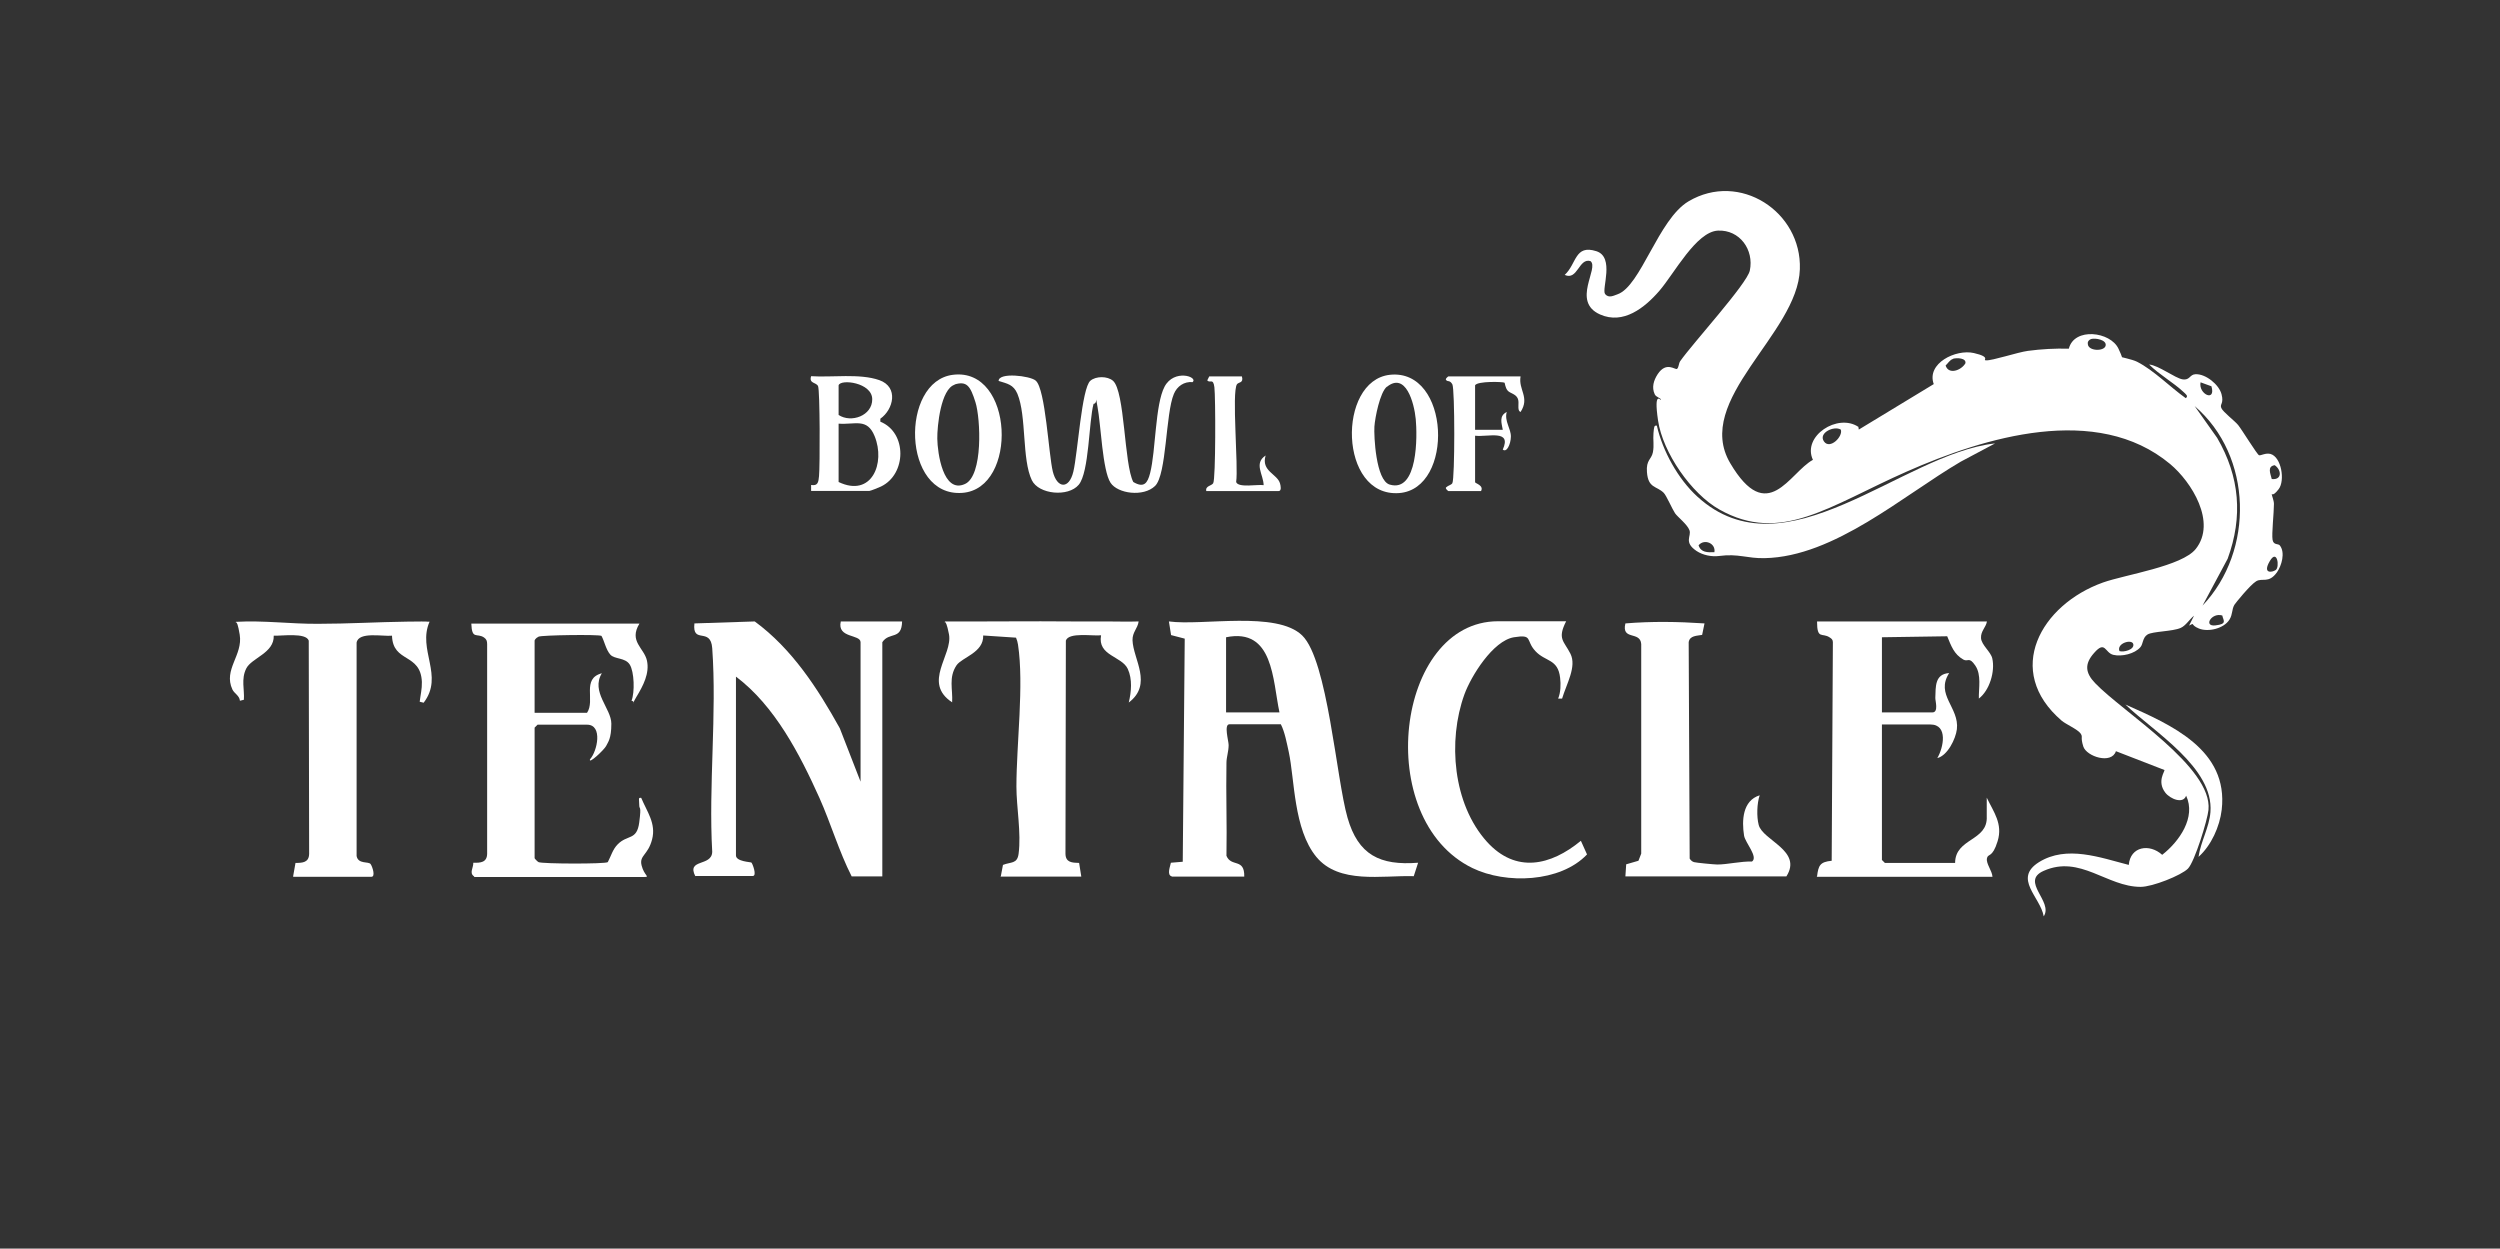 <?xml version="1.0" encoding="UTF-8"?>
<svg id="Capa_2" xmlns="http://www.w3.org/2000/svg" version="1.1" viewBox="0 0 1264 631.3">
  <rect x="0" y="0" width="1264" height="631.3" fill="#333333" stroke="none"/>
  <!-- Generator: Adobe Illustrator 29.8.2, SVG Export Plug-In . SVG Version: 2.1.1 Build 3)  -->
  <defs>
    <style>
      .st0 {
        fill: #fff;
      }
    </style>
  </defs>
  <path class="st0" d="M939.4,215.6c.3.2.3,1.1.4,1.6l37.9-23c-3.8-10.5,11.2-17.8,20.3-15.7s4.1,3.6,6.1,3.7c3.2.2,16-4.1,21.2-4.8,6.8-.9,13.8-1.3,20.7-1.1,2.7-10.9,21-8.7,25.1,0s.2,3.5.6,3.9,6.2,1.4,8.8,2.7c8.6,4.4,16.7,12.8,24.6,18.4,1.6-1-.2-2.2-1-3-5.3-5-12.3-8.8-17.5-14,4.8.4,13.1,6.9,16.9,7.5s3.5-2.5,6.6-2.6c5.1-.2,11.8,5.2,13.1,10.1s-1,4.9-.1,7,6.7,6.4,8.5,8.6,9.7,15.1,10.6,15.3,3.3-1.3,5.7-.7c5.6,1.5,7.5,13.5,4.2,17.8s-3.5,1.9-3.5,2.6,1.1,3.1,1.1,4.9c0,4.4-1.2,15.2-.7,18.1s2.9,1.8,3.7,2.9c2.8,3.6.9,10.2-1.5,13.6-4.2,5.8-7.4,2.6-10.5,4.5s-10.6,11.2-11,11.9c-1.4,2.4-.8,4.8-2.5,7.5-2.8,4.5-10.7,6.4-15.4,4.5s-1.8-3.2-5-1.5l2.5-5c-2.2,1.7-4.2,5.1-6.8,6.2-4.1,1.8-14.1,1.7-16.7,3.3s-2.2,4.8-3.6,6.4c-2.9,3.4-9.4,4.9-13.7,3.9s-4-7.5-9.7-1c-5,5.6-4.5,10.1.5,15.3,13.9,14.6,59.5,42.5,57.3,64.1-.5,5.1-7,26.3-10.4,29.7s-17.9,9.2-23.9,9.2c-17.1,0-30.6-16.3-49-8.1-12.1,5.3,5,15.5,0,23-1.7-9.8-15.6-19.1-2.4-27.4,14-8.7,31-2.3,45.4,1.4.8-9.4,10.5-10.9,16.9-5.1,8.7-6.8,17.2-19,12.1-29.9-1.5,4.4-8.1,1.6-10.5-1.5-4.5-5.8,0-11-.5-11.5l-24.5-9.5c-2.2,6.8-14.9,2.7-16.5-2.4s0-4.6-1.4-6.6-7.5-4.7-9.5-6.4c-29.5-25.3-10.5-58.7,20.9-69.9,11.3-4,40-8.2,46.9-17,10.6-13.4-2.1-33.8-13-42.9-37.1-30.9-93.9-13.5-133.1,3.8s-63.6,36.8-94.8,19.2c-14.2-8-28.6-28.8-31-45s1.7-9.5,1.5-10.5-2.5-1.2-3.2-2.8c-1.6-3.5-.5-7,1.5-10.1,4.4-6.7,8.9-2,9.8-2.7s.8-2.7,1.6-3.9c6.3-9,33.8-39.1,35.2-45.8,2.2-10.5-5.1-20.7-16.1-20.2s-22.1,21.7-29.6,30.4-18.3,17.2-30,12c-14.7-6.5-.2-23.6-4.9-27-5.9-1.7-6.4,10-13,7,6.1-5.6,5-15.5,16-12,9.4,3,2.6,19.2,4.4,21.6s4.5.8,6.3.2c11.8-4.1,20.6-37.9,35.9-47,25.8-15.3,57.3,5.2,56.3,34.3-1,32.8-54.1,66.1-35.2,98.1s29.9,4.8,41.8-1.7c-5.6-12,12.6-23.8,23.1-16.6ZM1057.3,171.4c-1,.3-1.9,1.3-1.7,2.4,0,3.8,8.3,4,9,1s-5.2-4-7.3-3.4ZM987.4,181.5c-1.5.4-2.6,2.3-3.7,3.3,1.5,4.8,7.9,2.5,10-1.1.6-2.7-4.3-2.9-6.3-2.3ZM1112.6,193.3c-1.2,6,7.9,10.2,5.5,2l-5.5-2ZM1113.6,306.2c26.3-27.7,25.4-75.7-4-100.9l11.4,16.1c11.4,19.6,13.1,39.8,5.3,61.1l-12.7,23.7ZM930.7,217.2c-3.4-2.1-11.5,1.7-8.5,6s9.8-2.6,8.5-6ZM1148.6,242.2c5.2.6,5.1-4.5,1.5-7-4,.6-2.1,4.4-1.5,7ZM1150.6,288.2c2.1-1.4.8-11-3-4.5s1.1,5.8,3,4.5ZM1123.6,311.2c-5.4-1.7-9.8,5.7-3.5,5s3.9-2.6,3.5-5ZM1071.6,329.2c2.1.7,7.6-.7,7-3.5s-8.6-.5-7,3.5Z"/>
  <path class="st0" d="M592.4,443.1c-2.6-.8-.7-5.1-.4-6.9l6-.5,1-112.8-6.9-1.8-1.1-6.9c16.9,2.3,54.5-5.5,67.4,7.1s17.2,72.3,22.9,92.1c5.4,18.9,16.4,24.3,35.7,22.8l-2.2,6.8c-16-.5-37.8,4.2-49.3-9.8s-10.9-39.1-13.9-53c-1-4.5-2-10.1-4-14h-26c-2.9,0-.4,8.4-.4,10.5,0,3.3-1.1,6.1-1.1,9-.3,15.6.3,31.3,0,47,2.4,5.9,9.2,1,9,10.5h-36.5ZM646.9,360.2c-3.5-16.4-3-42.9-27-38v38h27Z"/>
  <path class="st0" d="M351.6,443.1c-4.7-9.1,8.3-4.8,8.5-12.4-1.9-33.6,2.4-69.7,0-103-.8-10.9-10.2-1.7-9-12.5l30.5-1c18.8,13.8,31.8,33.8,43,54l10.5,27v-70.5c0-4.1-12-1.9-10-10.5h31c-.2,9.6-6.5,5.1-10,10.5v118.4s-15.5,0-15.5,0c-6.4-12.6-10.5-26.7-16.3-39.7-9.9-22-22.6-46.6-42.2-61.3v90.4c0,3.1,7.3,3.3,7.8,3.6s3,6.8.7,6.8h-29Z"/>
  <path class="st0" d="M918.7,443.1c.7-5.6,1.5-7.3,7.4-7.9l.6-110.5c0-1.2-.6-1.8-1.6-2.4-3.8-2.6-6.4,1.3-6.4-8.1h85.9c-.5,3-3.2,4.9-3,8.4s5,7,5.7,10.3c1.5,6.6-1.4,16.2-6.8,20.3-.1-5.3,1.4-12-1.8-16.7s-3.6-1.7-6-3c-4.8-2.7-6.2-7-8.2-11.8l-33,.5v38h25.5c3.3,0,1.4-6,1.5-7.4.2-5.6-.3-12,7-12.5-7.1,11,5.2,17.4,3.9,28.4-.6,4.9-4.7,13.3-9.9,14.6,3.1-5.2,5.6-17-3.5-17h-24.5v68.5l1.5,1.5h35.5c.1-12.7,16.6-10.9,16-23.5v-9.5c3.5,7.3,8.2,13.2,5.5,22s-4.9,6-5.4,8.7,2.6,6.2,2.8,9.3h-88.9Z"/>
  <path class="st0" d="M239.7,443.1c-2.6-1.7-.3-4.3-.4-6.9,3.6.1,6.9-.1,7-4.5v-106c0-1.6-.3-2.5-1.6-3.4-3.6-2.4-6.1,1.3-6.4-7h85c-5.5,9,2.4,12.3,3.8,18.7s-1.9,12.7-5.3,18.3.2,2.5-2.5,2c1.7-4.2,1.4-14.7-.9-18.3s-7.6-2.6-9.8-5-3.1-7.1-4.5-9.5c-1.4-.8-30.2-.4-31.8.4s-2,1.8-2,2v36.5h26.5c4.3-6.3-2.9-17.3,7.5-20-5.7,9.4,4.8,17.8,4.8,25.5s-1.7,9.3-2.6,11.2-9.1,9.6-8.2,6.8c3.7-4,6.6-17.5-1.5-17.5h-25l-1.5,1.5v66c0,.2,1.5,1.8,2,2,2,.9,33.6,1,35,0,1.6-3,2.5-6.5,5-9,5-5.1,9.7-1.8,10.9-11.1s0-6,0-8.9-.7-3.7,1-3.5c2.9,7,7.6,12.9,5.5,21s-6.6,8-5.3,13.2,4.5,5.8,1.3,5.8h-85.9Z"/>
  <path class="st0" d="M506,443.1l1.1-5.8c4-1.6,7.2-.4,7.9-5.6,1.4-10.5-1.1-23.6-1.1-34,0-21.3,3.9-51.4.8-71.8-.2-1.2-.5-2.4-1-3.5l-16.6-1.1c.3,8.7-10.7,11-13.5,15.1-4.1,6.2-1.8,12.1-2.2,18.7-15.2-10,.4-23.9-1.6-34.4s-2.8-3.8-2-6.5c21.5.1,43-.2,64.5,0,5.7,0,11.1,0,16.9,0s11,.2,16.5,0c-.5,3.6-3.2,5.4-3.1,9.5.3,9.6,10.4,22.2-1.9,31.5,1.3-5.4,1.9-11.8-.5-17-3-6.5-15.4-6.6-13.5-17-4,.5-16.4-1.7-17.8,2.7l-.2,107.8c.1,4.4,3.3,4.5,6.9,4.6l1.1,6.9h-41Z"/>
  <path class="st0" d="M148.2,443.1l1.2-6.8c3.6,0,6.8-.2,6.9-4.6l-.2-107.8c-1.4-4.2-13.8-2.3-17.7-2.5.3,8.8-11.2,11.2-13.9,16.6s-.8,10.7-1.2,15.8l-2,.5c-.2-2.6-2.8-3.6-3.8-5.7-4.7-10.1,5.4-17.3,3.7-27.7s-2.4-4-1.9-6.5c13.9-.8,27.7,1.1,41.5,1,15.1,0,30.1-.9,44.9-1.1s7.7.1,11.5,0c-6.3,14.2,7.5,27.3-3,41l-2-.5c.4-3.5,1.2-6.4,1.1-10-.6-14.8-14.7-9.5-15.1-23.4-4.5.5-16.9-2.2-17.9,3.5v107.9c.8,4.3,6.1,2.6,7.1,4.1s2.5,6.4.4,6.4h-39.5Z"/>
  <path class="st0" d="M821.8,443.1l.4-6.1,6.2-1.8,1.4-3.6v-106c-.5-6.7-10.1-1.6-8-10.4,13.3-1.1,26.6-.9,40,0l-1.2,5.8c-2.6.5-6.3.3-6.8,3.7l.5,109.4c.5.8,1.2,1.5,2.2,1.8s10.2,1.2,11.8,1.2c5.1,0,12-1.7,17.5-1.5,3.3-2.3-3.4-9.5-4-13.1-1.2-7.6-.8-17.7,7.9-20.4-1.4,4.1-1.6,10.8-.5,15,2.1,7.9,22.3,13,14,26h-81.4Z"/>
  <path class="st0" d="M791.8,314.2c-4.5,8.9-1.1,9.8,2.2,16.3s-2,15.3-4.2,22.7h-2c1.3-3.1,1.4-7.2,1-10.5-1.1-9.7-7.4-8-12.5-13.5s-1-8.6-10.9-7c-10.6,1.8-21.6,19.6-25,28.9-8.5,23.5-5.8,55.4,11.4,74.5,14.6,16.1,32.2,12.1,47.5-.5l3.1,6.9c-13.5,14.2-41,15.1-57.9,6.9-50.9-24.7-38.8-124.8,12.9-124.8h34.5Z"/>
  <path class="st0" d="M1008.7,224.2l-17.3,9.2c-29.1,17-63.9,48.1-99.2,48.8-9,.2-13.2-2.4-23-1.1-3.8.5-8.2-.4-11.4-2.5-6.7-4.5-2.5-7.5-3.6-10.5s-6-6.7-7.3-8.6-4.4-9-5.7-10.3c-3.6-3.6-7.9-2.2-8.5-10.5-.5-6.2,2.3-6.4,3-10s0-6.4.3-9.7.3-4,1.7-3.8c2.9,12.8,10.8,27.1,20.5,35.9,44.6,40.7,103.3-21.7,150.4-26.9ZM866.8,279.2c.8-4.5-5.1-7-8-3.5,1.2,3.7,4.5,3.6,8,3.5Z"/>
  <path class="st0" d="M523.7,192.5c4.9,4.2,6.5,37.4,8.6,45.9s8.2,9.3,10.4,0,4.2-42.2,8.6-45.9c2.8-2.4,8.6-2.4,11.4,0,6.1,5.2,5.6,42.3,10.3,51.2,5.4,3.2,7.2.6,8.5-4.5,2.9-11.3,2.5-34.6,7.3-43.7s17.1-5,14.2-2.3c-4.3-.4-7.9,2.1-9.5,6-4.2,9.9-3.6,40.8-9.5,46.5s-18.9,3.9-22.5-1.6c-4.1-6.2-4.9-29.6-6.6-38.4s.7-1.7-2-1.5c-2.4,8.9-2.2,34.6-7.5,40.9s-20.2,4.9-23.7-2.3c-5.1-10.6-2.6-32.4-7.3-43.7-2-4.7-5.1-5.1-9.5-6.5,0-4.5,15.9-2.6,18.7-.2Z"/>
  <path class="st0" d="M410.1,248.2v-3c3.5.6,3.7-1.5,4-4.5.5-4.9.5-43.5-.5-45.5s-4.7-1.2-3.5-5c10.4.7,24.6-1.5,34.5,2s7.1,14.9.5,19.5v1.5c13.6,5.5,13.3,26.6.3,32.8-1,.5-5.3,2.2-5.8,2.2h-29.5ZM424,194.8v15c6.3,4.2,17.1.4,17-8s-16-10.3-17-7ZM424,214.2v29.5c16.7,8,23.8-9.5,18.2-23.2-3.8-9.3-9.8-5.7-18.2-6.3Z"/>
  <path class="st0" d="M481.8,189.5c30.9-3.9,33.1,57.7,4.7,59.7-30.5,2.2-31.4-56.4-4.7-59.7ZM482.7,194.5c-7,2.1-8.9,21-8.8,27.3.1,7.1,2.9,28,14,22.9,9.2-4.2,7.9-33,5.3-41.3s-4.4-10.9-10.6-9Z"/>
  <path class="st0" d="M702.7,189.5c30.6-3.3,32.7,57.7,4.7,59.8-30.6,2.2-31.4-56.8-4.7-59.8ZM701.2,195.5c-3.5,2.9-6,15.7-6.3,20.2s.7,27.2,7.7,29.3c14.4,4.3,14-24.8,13.2-33.1s-5.1-24-14.6-16.3Z"/>
  <path class="st0" d="M768.8,190.3c-1.2,6.8,4.8,10.6,0,18-2.1-.9-.3-4.7-1.5-7s-3.9-2.4-5.1-3.9-1.3-3.7-1.5-3.9c-.6-.5-13.7-.9-14.9,1.3v22.5h14c-.6-3.4-2-7,2-9-1.3,4.6,2.2,8.5,2.1,12.5s-2.2,8.2-4.1,6.5c4.7-10.4-7.6-6.2-14-7v23.5c0,.6,4.6,1.6,3,4.5h-16.5c-.1,0-2-1.5-1-2,.8-.8,2.5-1.1,3-2,1.3-2.1,1.3-47.8,0-50s-2.2-1.2-3-2c-1-.6.9-2,1-2h36.5Z"/>
  <path class="st0" d="M627.9,190.3c1,3.5-1.7,2.8-2.5,4-2.7,4.2.8,41.5-.4,49.4,1,3.1,10.9,1.1,13.9,1.6-.1-5.4-5.1-11,1-15-2.4,8,6,9.3,7.3,14.2.3,1.1.9,3.8-.8,3.8h-36.5c-.6-2.7,2.7-2.6,3.5-4,1.3-2.1,1.2-43.6.6-48.5s-2.3-1.8-3.6-3.5l1-2h16.5Z"/>
  <path class="st0" d="M1111.6,433.1c1.1-7.6,5.4-14.8,6-22.5,1.8-22.5-28.8-40.7-43-54.4,23,10.2,52.2,22.8,48.7,53.2-1,8.5-5.3,18.1-11.7,23.8Z"/>
</svg>